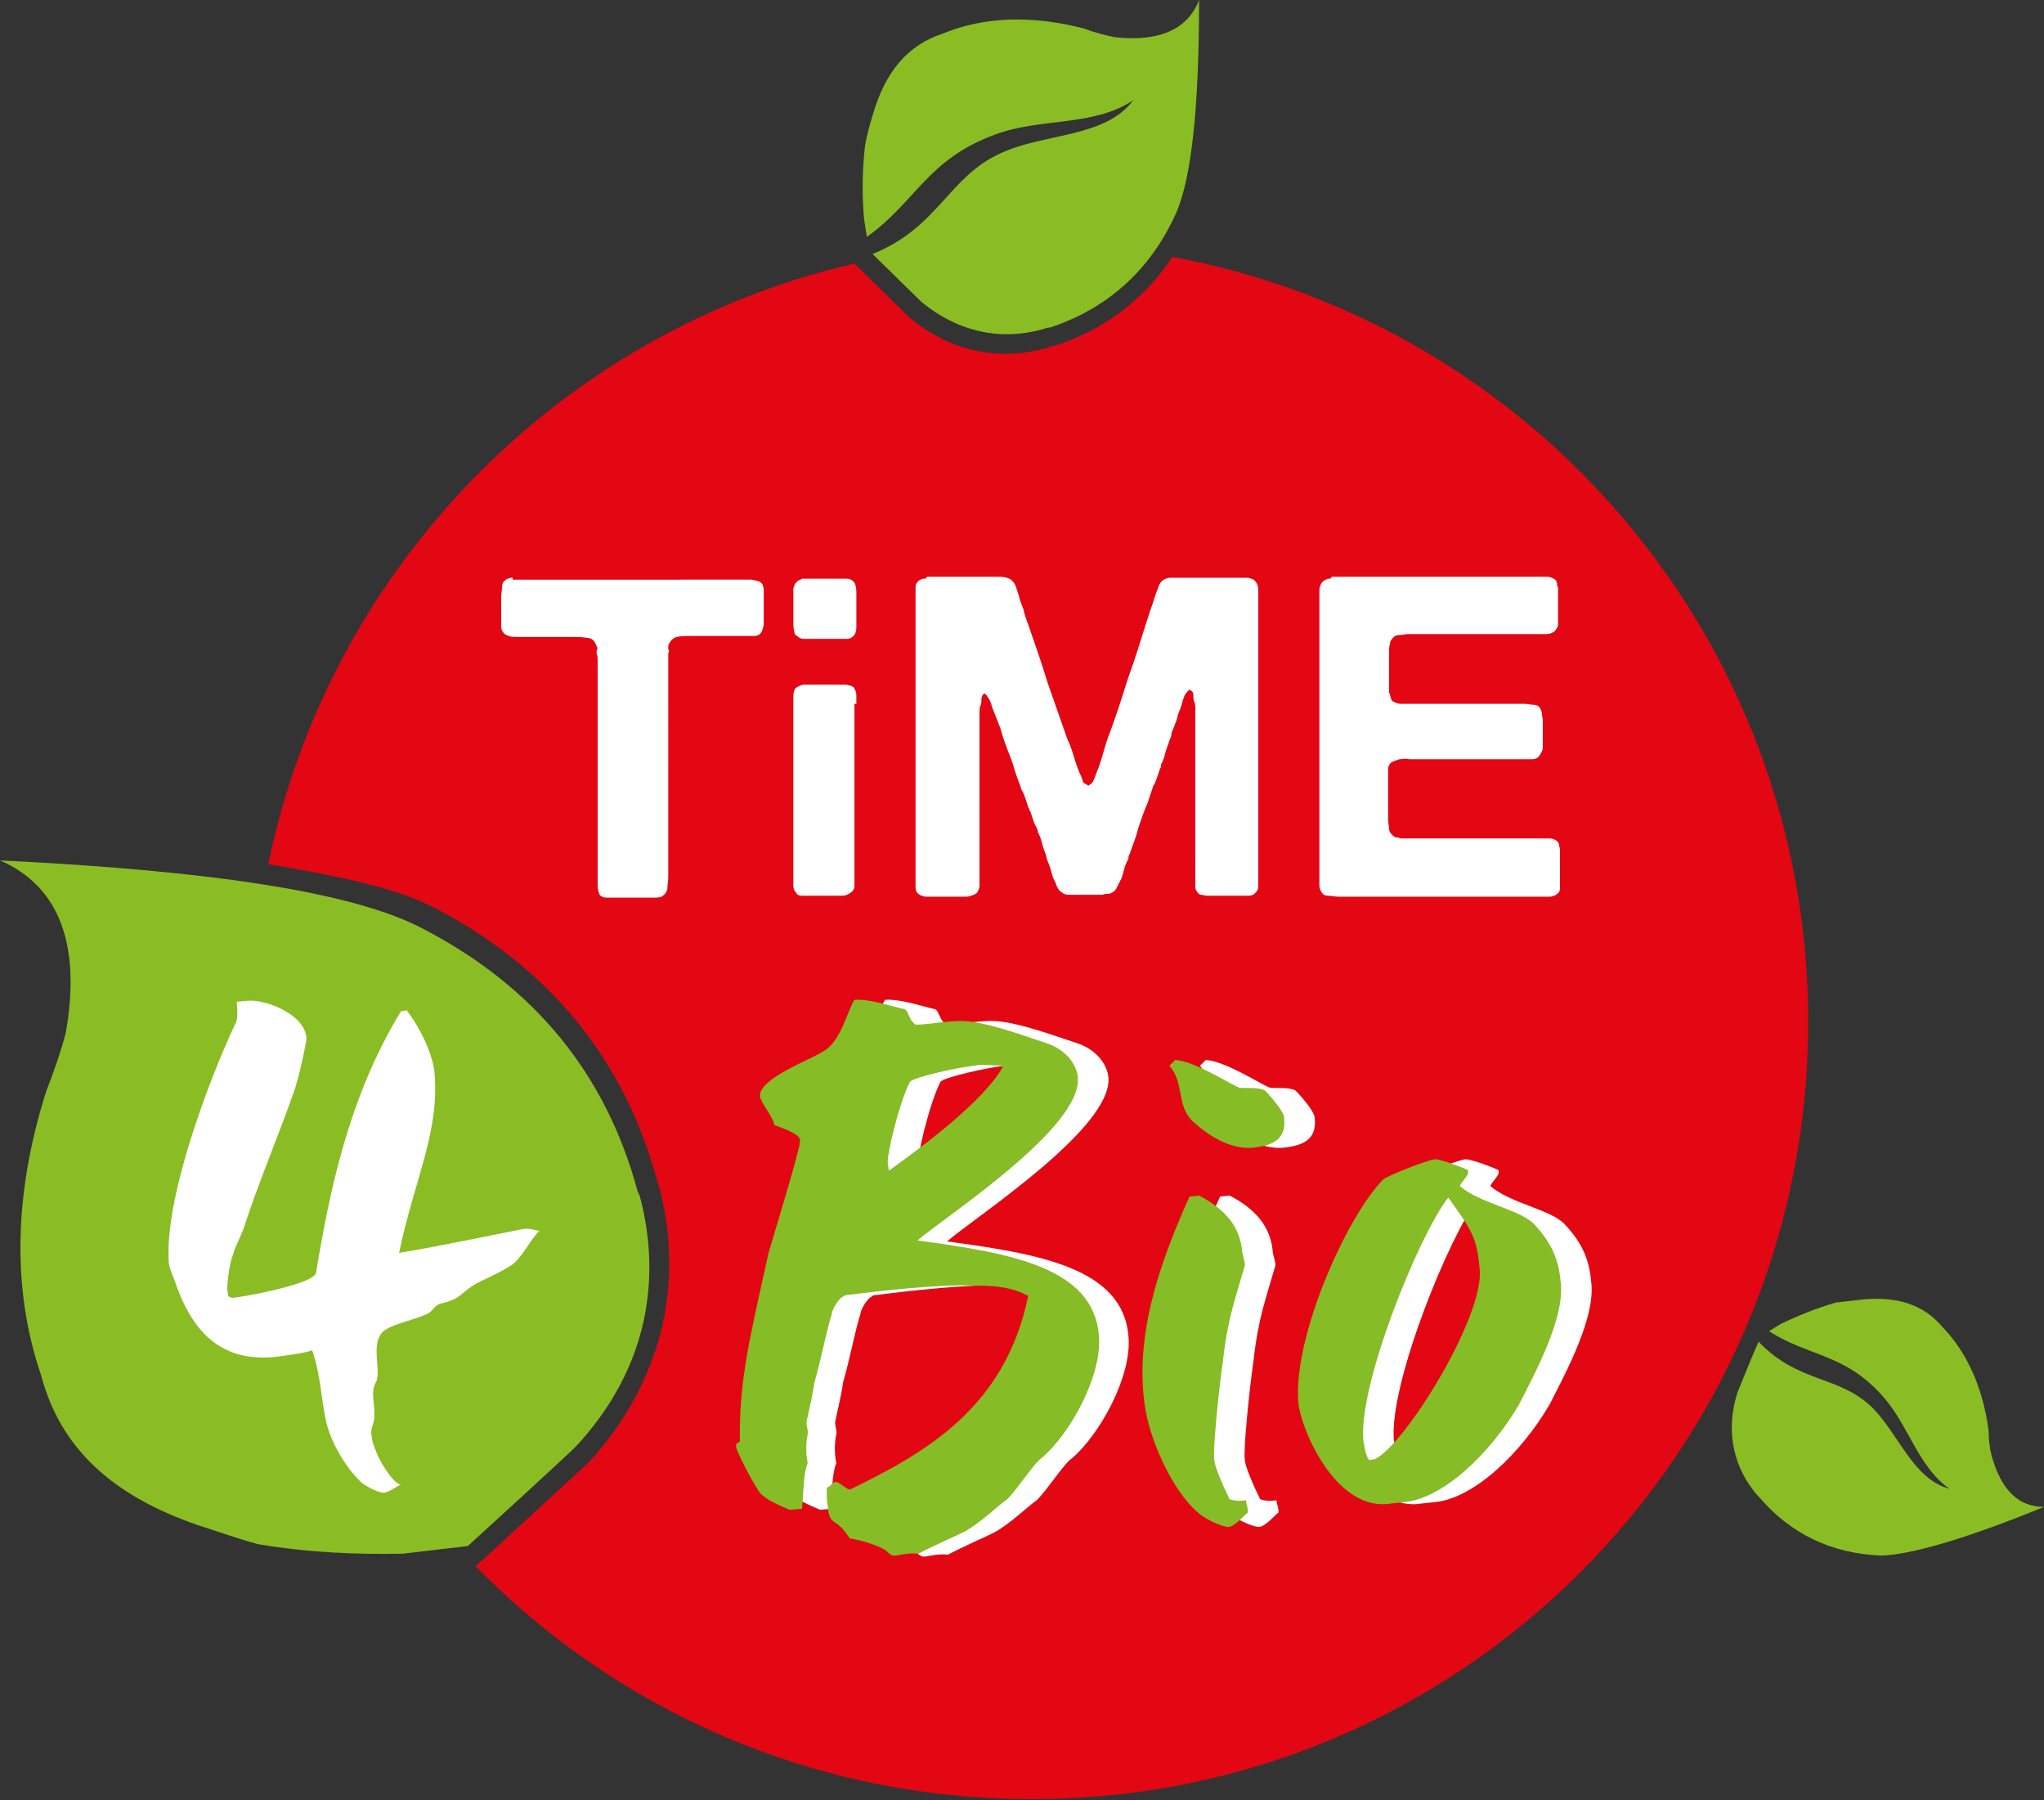 <svg xmlns="http://www.w3.org/2000/svg" xmlns:xlink="http://www.w3.org/1999/xlink" id="Layer_1" x="0px" y="0px" viewBox="0 0 214.1 188.5" style="enable-background:new 0 0 214.1 188.5;" xml:space="preserve"><rect x="0" y="0" width="214.1" height="188.5" fill="#333333" stroke="none"/><style type="text/css">	.st0{fill:#E30613;}	.st1{fill:#FFFFFF;}	.st2{fill:#86BC25;}	.st3{fill:#8ABD24;}</style><path class="st0" d="M26.5,107c0,19.5,6.9,37.5,18.3,51.5l2.3-0.3c2.1-1.9,8.2-7.5,10.2-9.4c7.6-8.4,7.3-17,5.8-22.9l-0.1-0.2  c-3-11.3-10-19.8-20.7-25.3c-3.2-1.7-8.3-3-15.2-4.1C26.7,99.8,26.5,103.4,26.5,107 M119.3,26.3c-3.7-0.5-7.5-0.8-11.3-0.8  c-5,0-9.9,0.5-14.7,1.3c1.4,1.3,3.3,3.2,4,4c4.5,3.7,9.1,3.4,12,2.4l0.1,0C113.5,31.9,116.8,29.6,119.3,26.3 M189.4,107  c0-39.9-28.7-73.1-66.6-80.1c-3,4.5-7.1,7.6-12.3,9.3l-0.1,0c-5.4,1.8-10.8,0.7-15.2-3l-0.1-0.1c-1.2-1.2-5.6-5.5-5.6-5.5l0,0  c-30.8,7.1-55,31.8-61.4,62.9c6.9,1.1,13,2.5,16.2,4c0.3,0.1,0.6,0.3,0.9,0.4c12.3,6.3,20.3,16.1,23.7,29l0.1,0.2  c2.8,10.5,0.2,20.7-7.2,28.9l-0.2,0.2c-2.4,2.2-11.1,10.2-11.1,10.2l-0.7,0.6c14.8,15.1,35.4,24.4,58.2,24.4  C153,188.5,189.4,152,189.4,107"></path><path class="st1" d="M158.2,133c0.4,5-7.9,18.4-11,19.8l-0.6,0.1c-0.4-0.6-0.5-1.5-0.6-2.1c-0.5-5.9,5.8-21.4,8.9-25.4  C157.4,129,157.9,129.7,158.2,133 M166.7,134.5c-0.2-2.4-0.8-4.2-2.9-6.4c-1.6-1.5-5.6-2.1-7.7-3.9c0.2-0.5,1.2-1.3,0.8-1.7  c-0.4-0.2-2.7-1.1-3.4-1.1c-0.9,0.1-4.9,1.7-5.4,2.1c-3.8,3.8-9.5,16.5-8.9,23.4c0.2,2.5,3.7,11.1,9.3,10.6c0.7-0.1,1-0.1,1.8-0.2  c4.1-0.4,9-5.1,12-10.2C164.2,143.4,167,138.1,166.7,134.5 M137.7,117c0-0.5-1.2-2-2-2.8c-0.7-0.4-2.1-0.2-2.7-0.3  c-1-0.4-4.7-2.8-6.7-2.9l-0.6,0.6c1.6,1.9,0.7,4.1,2.4,5.8c2.2,2,4.3,2.9,6.2,2.8C136.4,120,138,119.4,137.7,117 M133.3,130.9  c-0.2-1.7-1-3.9-4.5-5.7l-1,0.1c-3.3,7.3-5.7,14.6-4.7,21.8c0.4,3.2,2.7,8.9,5.7,11.4c0.7,0.6,2.4,1.4,3.1,1.4  c0.7-0.1,1.6-1.2,2-1.5c0.1-0.3-0.2-1-0.2-1.3c-0.5,0.1-1.1,0.1-1.7-0.1c-0.7-1.4-1.6-3.5-1.6-4.1c-0.2-0.6,0.4-7,0.9-10.4  c0.5-4.5,1.3-6.5,2.3-10C133.6,132,133.3,131.4,133.3,130.9 M108.3,111.6c-1.9,3.6-8.4,8.4-12,11l-0.1-0.7c-0.2-0.6,1.1-6.2,2.3-8.6  c0.3-0.5,5.4-1.6,6.8-1.7C105.9,111.4,107.4,111.6,108.3,111.6 M116.1,112.8c-0.1-1-0.9-2.8-3.4-3.6c-2.7-0.9-5.5-1.9-7.7-2.2  c-2-0.3-4.1,0.3-5.9,0.3c-0.7-0.5-0.7-1.3-1.1-1.6c-1.7-0.4-3.7-1.1-5.3-1c-0.8,1.3-1.4,4.2-3.1,5.3c-1.5,1-6.9,2.9-6.8,4.8  c0.1,0.7,1.4,2.2,1.5,3c1.3,0.5,2.7,1,2.7,1.6c0.1,0.6-2.2,8.1-3.3,11.8c-1.9,8.7-3.1,13.2-3,19.7c-0.1,0.3-0.4,0-0.4,0.6  c0.1,0.6,1.5,3.3,2.4,4.7c0.7,0.9,2.3,1.5,3.2,1.9l1.1-0.1c0.2-1.7,0.1-3.5,0.6-4.8c-0.2-0.9-0.2-2.1,0-3c0.1-0.4-0.2-1-0.1-1.4  c0.3-1.4,0.7-3.1,0.8-4c0.7-2.4,1.3-5.6,1.8-7.1c0.1-0.7,0.6-1.4,1-1.8c0.3-0.1,0.2-0.3,0.8-0.3c0.7-0.1,7.8-1,11.8-1  c2.3,0.1,4.5-0.2,7,1.1c-2.3,11.9-10.6,16.5-18.6,20.4c-0.6-0.2-1.1-0.9-1.6-0.8c-0.3,0.2-0.5,0.5-0.8,0.6c0,1,0,1.4,0.1,1.9  c0.2,2.3,0.8,1,2.3,3.4c1.3,0.2,2.8,0.7,3.5,1.1c0.4,0.1,0.7,0.8,1.3,0.7c0.7-0.1,1.4-0.3,2.4-0.2c1.7-0.9,3.6-1.7,4.8-2.3  c1.7-0.9,3.6-2.8,4.5-3.4c1.2-1.2,2.8-3.8,3.7-4.4c2.9-2.5,6.3-8.6,5.9-12.8c-0.6-7.1-9.3-8.6-19-9.9  C102.2,127.4,116.6,118.1,116.1,112.8"></path><path class="st2" d="M155,133c0.4,5-7.9,18.4-11,19.8l-0.6,0.1c-0.4-0.6-0.5-1.5-0.6-2.1c-0.5-5.9,5.8-21.4,8.9-25.4  C154.3,129,154.7,129.7,155,133 M163.5,134.5c-0.2-2.4-0.8-4.2-2.9-6.4c-1.6-1.5-5.6-2.1-7.7-3.9c0.2-0.5,1.2-1.3,0.8-1.7  c-0.4-0.2-2.7-1.1-3.4-1.1c-0.9,0.1-4.9,1.7-5.4,2.1c-3.8,3.8-9.5,16.5-8.9,23.4c0.2,2.5,3.7,11.1,9.3,10.6c0.7-0.1,1-0.1,1.8-0.2  c4.1-0.4,9-5.1,12-10.2C161,143.4,163.8,138.1,163.5,134.5 M134.5,117c0-0.5-1.2-2-2-2.8c-0.7-0.4-2.1-0.2-2.7-0.3  c-1-0.4-4.7-2.8-6.7-2.9l-0.6,0.6c1.6,1.9,0.7,4.1,2.4,5.8c2.2,2,4.3,2.9,6.2,2.8C133.2,120,134.8,119.4,134.5,117 M130.1,130.9  c-0.2-1.7-1-3.9-4.5-5.7l-1,0.1c-3.3,7.3-5.7,14.6-4.7,21.8c0.4,3.2,2.7,8.9,5.7,11.4c0.7,0.6,2.4,1.4,3.1,1.4  c0.7-0.1,1.6-1.2,2-1.5c0.1-0.3-0.2-1-0.2-1.3c-0.5,0.1-1.1,0.1-1.7-0.1c-0.7-1.4-1.6-3.5-1.6-4.1c-0.2-0.6,0.4-7,0.9-10.4  c0.5-4.5,1.3-6.5,2.3-10C130.4,132,130.1,131.4,130.1,130.9 M105.1,111.6c-1.9,3.6-8.4,8.4-12,11l-0.1-0.7c-0.2-0.6,1.1-6.2,2.3-8.6  c0.3-0.5,5.4-1.6,6.8-1.7C102.7,111.4,104.2,111.6,105.1,111.6 M112.9,112.8c-0.1-1-0.9-2.8-3.4-3.6c-2.7-0.9-5.5-1.9-7.7-2.2  c-2-0.3-4.1,0.3-5.9,0.3c-0.7-0.5-0.7-1.3-1.1-1.6c-1.7-0.4-3.7-1.1-5.3-1c-0.8,1.3-1.4,4.2-3.1,5.3c-1.5,1-6.9,2.9-6.8,4.8  c0.1,0.7,1.4,2.2,1.5,3c1.3,0.5,2.7,1,2.7,1.6c0.1,0.6-2.2,8.1-3.3,11.8c-1.9,8.7-3.1,13.2-3,19.7c-0.1,0.3-0.4,0-0.4,0.6  c0.1,0.6,1.5,3.3,2.4,4.7c0.7,0.9,2.3,1.5,3.2,1.9L84,158c0.2-1.7,0.1-3.5,0.6-4.8c-0.2-0.9-0.2-2.1,0-3c0.1-0.4-0.2-1-0.1-1.4  c0.3-1.4,0.7-3.1,0.8-4c0.7-2.4,1.3-5.6,1.8-7.1c0.1-0.7,0.6-1.4,1-1.8c0.3-0.1,0.2-0.3,0.8-0.3c0.7-0.1,7.8-1,11.8-1  c2.3,0.1,4.5-0.2,7,1.1C105.3,147.4,97,152.1,89,156c-0.6-0.2-1.1-0.9-1.6-0.8c-0.3,0.2-0.5,0.5-0.8,0.6c0,1,0,1.4,0.1,1.9  c0.2,2.3,0.8,1,2.3,3.4c1.3,0.2,2.8,0.7,3.5,1.1c0.4,0.1,0.7,0.8,1.3,0.7c0.7-0.1,1.4-0.3,2.4-0.2c1.7-0.9,3.6-1.7,4.8-2.3  c1.7-0.9,3.6-2.8,4.5-3.4c1.2-1.2,2.8-3.8,3.7-4.4c2.9-2.5,6.3-8.6,5.9-12.8c-0.6-7.1-9.3-8.6-19-9.9  C99,127.4,113.4,118.1,112.9,112.8"></path><path class="st3" d="M6.9,108.1c1.6-9.2-0.7-15.3-6.9-18c22.6,1.1,37.1,3.4,44.2,7.1c11.8,6.1,19.3,15.3,22.6,27.6l0.1,0.2l0.1,0.2  c2.2,8.2,1.2,17.8-6.7,26.3c-2.4,2.3-11.3,10.4-11.3,10.4l-6.8,0.8c-4.7,0.1-9.8-0.1-15.2-1c-2.2-0.6-4.4-1.4-6.3-2  c-9-3.1-14.4-8.1-16.4-15.7c-3.1-9.1-2.8-19.1,0.5-29.6C5.6,112.3,6.4,110.1,6.9,108.1"></path><path class="st3" d="M125.6,0c-1.2,3.1-4.2,4.4-8.8,3.9c-1-0.2-2.2-0.5-3.2-0.9c-5.4-1.4-10.4-1.3-14.8,0.5c-3.7,1.2-6.1,4-7.4,8.6  c-0.3,0.9-0.6,2.1-0.8,3.2c-0.3,2.7-0.3,5.2-0.1,7.6l0.3,1.9c5.1-3.6,6.3-8.1,13.4-10.7c4.8-1.8,10.3-0.8,14.5-3.6  c-3,4-9.4,3.4-14,5.6c-5.4,2.5-6.4,7.7-13.3,10.5c1.1,1.1,4.1,4,5.1,5c4.5,3.7,9.3,4,13.3,2.7l0.1,0l0.1,0c6-2,10.5-6,13.2-12  C124.8,18.6,125.6,11.3,125.6,0"></path><path class="st3" d="M214.1,157.8c-2.7,0-4.5-1.8-5.5-5.4c-0.2-0.8-0.3-1.7-0.3-2.6c-0.6-4.4-2.2-8.1-4.8-10.8  c-2-2.4-4.8-3.3-8.6-2.9c-0.8,0.1-1.7,0.2-2.6,0.3c-2.1,0.6-4,1.4-5.7,2.2l-1.3,0.8c4.2,2.7,7.9,2.3,11.9,6.8c2.7,3,3.7,7.4,7,9.7  c-3.9-1-5.4-6-8.3-8.7c-3.5-3.2-7.6-2.4-11.7-6.7c-0.5,1.1-1.8,4.3-2.2,5.3c-1.4,4.4-0.2,8.1,2,10.7l0.1,0.1l0.1,0.1  c3.3,3.9,7.6,6,12.9,6.2C200.1,162.8,205.8,161.2,214.1,157.8"></path><path class="st1" d="M56.5,128.9c-0.5-0.1-1.1-0.3-1.7-0.2c-0.6,0.1-9.2,1.9-13,2.5c1.6-7.7,4.3-12.7,3.7-19  c-0.2-1.7-1.3-4.3-2.9-6.4l-0.6,0.1c-5.5,9-7.5,19-8.9,27.4c-0.2,1.1-7,2.4-8,2.5c-0.6,0.1-0.9,0.2-1.2-0.1l-0.1-0.7  c0-0.6,0.2-2.6,0.6-3.6c0.2-0.8,0.8-1.9,1.1-2.7c1.5-4.7,3.7-9.8,5.4-14.7c0.5-1.6,1.2-4.8,1.2-5.3c-0.2-2.6-4.5-4.1-6.2-3.9  l-1.1,0.1c0.1,1.1,0.1,2-0.2,2.4c-2.9,6.2-7.5,18.6-6.9,25.1c0.1,0.6,0.6,1.6,0.8,2.3c1.9,5.2,5,7.9,10.3,7.4  c0.7-0.1,3.2-0.4,3.9-0.7c1,2.8,1,6.3,1.7,8.3c0.6,1.9,1.9,4,3.3,5.4c0.5,0.5,2,1.3,2.6,1.2c0.6-0.1,1.4-0.8,1.7-0.8  c-1.1-0.3-3-3.6-3.1-5.3c-0.1-0.6,0.3-1.2,0.3-1.7c0.1-1.1-0.2-2.1-0.1-2.8c0-0.6,0.4-1.1,0.4-1.3c0.3-1.4-0.7-4,0.8-5.1  c1.2-0.8,3.3-1.1,4.6-1.8c0.4-0.2,0.7-0.9,1.3-1c2.2-0.5,2.1-1.2,3.7-2.1c1.2-0.6,2.8-1.3,3.8-2C54.9,131.4,55.6,129.7,56.5,128.9"></path><path class="st1" d="M139.3,60.6c-0.1,0-0.1,0-0.2,0c-0.3,0.1-0.6,0.3-0.7,0.5c-0.1,0.2-0.2,0.4-0.2,0.7v0.8v2.9v10.2v12.7v3.4v0.9  c0,0.3,0.1,0.5,0.2,0.7c0.2,0.3,0.4,0.4,0.7,0.4c0.3,0,0.7,0.1,1.1,0.1h3.7h13.9h3.5h1c0.3,0,0.5-0.1,0.7-0.2  c0.3-0.2,0.4-0.4,0.4-0.7c0-0.3,0-0.7,0-1.1v-2.2c0-0.3,0-0.5,0-0.7c0-0.2-0.1-0.4-0.1-0.6c-0.1-0.3-0.3-0.4-0.5-0.5  c-0.2-0.1-0.4-0.1-0.6-0.1h-0.7H159h-8.8h-2c-0.2,0-0.3,0-0.5,0c-0.2,0-0.4,0-0.5,0h-0.5c-0.2-0.1-0.3-0.1-0.4-0.1  c-0.1,0-0.3-0.1-0.4-0.2c-0.2-0.2-0.4-0.4-0.4-0.7c0-0.3-0.1-0.6-0.1-1v-2.6v-1.8v-0.5c0-0.2,0-0.3,0-0.5c0.1-0.3,0.2-0.5,0.4-0.6  c0.2-0.1,0.5-0.2,0.8-0.3c0.3,0,0.6-0.1,1,0c0.3,0,0.7,0,1.1,0h9.1c0.2,0,0.5,0,0.8,0c0.3,0,0.7,0,1,0s0.6,0,0.9,0  c0.3,0,0.5-0.1,0.6-0.2c0.2-0.2,0.3-0.4,0.4-0.6c0.1-0.2,0.1-0.3,0.1-0.6v-0.7c0-0.3,0-0.5,0-0.9c0-0.3,0-0.7,0-1  c0-0.3-0.1-0.6-0.1-0.9c-0.1-0.3-0.2-0.5-0.3-0.6c-0.1-0.1-0.3-0.2-0.6-0.2c-0.3,0-0.6-0.1-0.9-0.1c-0.3,0-0.6,0-1,0  c-0.3,0-0.6,0-0.8,0H150h-2.5c-0.3,0-0.5,0-0.8,0c-0.3,0-0.5-0.1-0.7-0.2c-0.2-0.1-0.3-0.2-0.3-0.4c-0.1-0.2-0.1-0.4-0.2-0.6v-1.4  v-2.7c0-0.4,0-0.7,0.1-1c0-0.3,0.2-0.5,0.4-0.7c0.1-0.1,0.3-0.2,0.6-0.2s0.6-0.1,0.9-0.1c0.3,0,0.7,0,1,0c0.3,0,0.6,0,0.9,0h8.5h3.2  h0.9c0.3,0,0.5-0.1,0.7-0.2c0.2-0.1,0.4-0.4,0.5-0.7c0-0.3,0-0.5,0-0.7c0-0.2,0-0.4,0-0.7c0-0.2,0-0.5,0-0.7c0-0.2,0-0.5,0-0.7  s0-0.5,0-0.7v-0.5c-0.1-0.1-0.1-0.2-0.1-0.4c0-0.1-0.1-0.2-0.1-0.3c-0.2-0.2-0.4-0.3-0.8-0.4c-0.3,0-0.7,0-1.1,0H157h-17.5  C139.4,60.6,139.3,60.6,139.3,60.6 M96.9,60.6c-0.1,0-0.1,0-0.2,0c-0.4,0.1-0.6,0.3-0.7,0.5c-0.1,0.1-0.1,0.3-0.1,0.5  c0,0.2,0,0.5,0,0.7v0.8v0.7v6.6v17.4v4.1c0,0.3,0,0.7,0,1c0,0.3,0.1,0.6,0.3,0.7c0.2,0.2,0.4,0.2,0.7,0.3c0.3,0,0.6,0,0.9,0h2.4  c0.3,0,0.5,0,0.8,0c0.3,0,0.5,0,0.7-0.1c0.3-0.1,0.6-0.2,0.7-0.4c0.1-0.2,0.2-0.4,0.2-0.6v-0.7v-2.3V77.3c0-0.3,0-0.7,0-1v-1  c0-0.2,0-0.5,0-0.7s0-0.5,0.1-0.7c0.1-0.2,0.1-0.4,0.1-0.7c0-0.2,0.1-0.4,0.2-0.5c0.1-0.1,0.2-0.1,0.2,0c0.1,0,0.1,0.1,0.2,0.2  c0.2,0.3,0.4,0.6,0.5,1.1c0.3,0.8,0.6,1.5,0.9,2.3c0.2,0.8,0.5,1.6,0.8,2.4c0.3,0.7,0.5,1.3,0.7,2c0.2,0.7,0.5,1.3,0.7,2  c0.2,0.3,0.3,0.6,0.4,0.9c0.1,0.3,0.2,0.6,0.3,0.9c0,0.1,0.1,0.1,0.1,0.2c0,0.1,0,0.2,0.1,0.2c0.1,0.3,0.2,0.6,0.3,0.9  c0.1,0.3,0.2,0.6,0.4,0.9c0,0.1,0.1,0.2,0.1,0.3c0,0.1,0,0.2,0.1,0.3c0.2,0.4,0.3,0.8,0.4,1.2c0.1,0.4,0.3,0.8,0.4,1.2l0.1,0.4  c0.2,0.4,0.3,0.8,0.4,1.1c0.1,0.4,0.2,0.8,0.4,1.1c0.1,0.3,0.2,0.5,0.3,0.7c0.1,0.2,0.3,0.4,0.5,0.5c0.1,0.1,0.3,0.2,0.6,0.2  c0.3,0,0.5,0,0.8,0s0.6,0,0.9,0c0.3,0,0.6,0,0.8,0h1.1c0.2-0.1,0.4-0.1,0.6-0.1c0.2,0,0.3-0.1,0.5-0.2c0.2-0.1,0.3-0.3,0.4-0.5  c0.1-0.2,0.2-0.4,0.3-0.6c0.2-0.3,0.3-0.7,0.4-1.1c0.1-0.4,0.2-0.7,0.4-1.1c0.1-0.1,0.1-0.2,0.1-0.3s0-0.2,0.1-0.3  c0.3-0.9,0.7-1.8,0.9-2.7c0.3-0.9,0.6-1.8,1-2.7c0.1-0.3,0.2-0.6,0.3-0.9c0.1-0.3,0.2-0.6,0.3-0.9c0.2-0.3,0.3-0.6,0.4-0.9  c0.1-0.3,0.2-0.6,0.3-0.9c0.1-0.1,0.1-0.2,0.1-0.3c0-0.1,0-0.2,0.1-0.3c0.2-0.4,0.3-0.8,0.4-1.2c0.1-0.4,0.3-0.8,0.4-1.2  c0.1-0.2,0.2-0.4,0.2-0.6c0-0.2,0.1-0.4,0.2-0.6c0.2-0.5,0.4-1,0.5-1.5c0.2-0.5,0.4-1,0.5-1.5c0.1-0.2,0.1-0.3,0.2-0.5  c0.1-0.2,0.2-0.3,0.3-0.4c0,0,0.1-0.1,0.1-0.1c0-0.1,0.1-0.1,0.2,0c0.2,0.1,0.3,0.2,0.3,0.5s0,0.5,0.1,0.7c0.1,0.3,0.1,0.5,0.1,0.8  c0,0.3,0,0.5,0,0.8v1.2c0,0.4,0,0.8,0,1.2v12V92v0.8c0,0.3,0.1,0.5,0.2,0.6c0.1,0.2,0.3,0.3,0.4,0.3c0.2,0,0.4,0.1,0.6,0.1h1.3h2.2  c0.3,0,0.7,0,0.9,0c0.3,0,0.5-0.1,0.7-0.3c0.2-0.2,0.3-0.4,0.3-0.7c0-0.3,0-0.7,0-1v-4.1V70.4v-7v-1.6c0-0.5-0.2-0.9-0.5-1.1  c-0.2-0.1-0.4-0.2-0.7-0.2h-0.9h-3.2h-3h-0.9c-0.3,0-0.5,0.1-0.7,0.2c-0.3,0.2-0.4,0.4-0.5,0.6c-0.1,0.3-0.2,0.5-0.3,0.8  c-0.2,0.5-0.3,1-0.5,1.5c-0.2,0.5-0.3,1-0.5,1.5c-0.6,1.9-1.2,3.9-1.9,5.8c-0.6,1.9-1.2,3.8-1.9,5.7c-0.3,0.7-0.5,1.4-0.7,2.1  c-0.2,0.7-0.4,1.4-0.7,2.1c-0.1,0.3-0.2,0.5-0.3,0.8c-0.1,0.3-0.3,0.5-0.5,0.6c-0.1,0.1-0.1,0.1-0.2,0c-0.1,0-0.1-0.1-0.2-0.1  c-0.2-0.1-0.3-0.2-0.3-0.4c-0.1-0.2-0.1-0.3-0.2-0.5c-0.3-0.6-0.5-1.3-0.7-1.9c-0.2-0.7-0.4-1.3-0.7-1.9c-0.7-2-1.4-4-2.1-6  c-0.6-2-1.3-4-2-6c-0.2-0.5-0.4-1.1-0.5-1.6c-0.2-0.5-0.4-1-0.5-1.5c-0.1-0.3-0.2-0.6-0.3-0.9c-0.1-0.3-0.3-0.5-0.5-0.7  c-0.3-0.2-0.7-0.3-1.2-0.3h-1.5h-6.1C97,60.6,96.9,60.6,96.9,60.6 M89.7,73.7c0-0.3,0-0.6,0-0.9c0-0.3-0.1-0.5-0.2-0.7  c-0.1-0.2-0.2-0.2-0.4-0.3c-0.2,0-0.3-0.1-0.5-0.1h-0.4c-0.2,0-0.4,0-0.6,0c-0.2,0-0.4,0-0.6,0h-2.3c-0.1,0-0.1,0-0.3,0  c-0.1,0-0.2,0-0.3,0c-0.3,0.1-0.6,0.2-0.8,0.4c-0.1,0.2-0.2,0.4-0.2,0.8v0.9v17.8c0,0.4,0,0.7,0,1.1s0.1,0.6,0.3,0.8  c0.1,0.2,0.3,0.3,0.6,0.3c0.3,0,0.5,0,0.8,0h2.6c0.3,0,0.5,0,0.7,0c0.2,0,0.4,0,0.6-0.1c0.5-0.2,0.8-0.5,0.8-0.9c0-0.4,0-1,0-1.6  V73.7z M88.7,60.6c-0.3,0-0.6,0-0.9,0h-3.4c-0.1,0-0.1,0-0.2,0c-0.1,0-0.2,0-0.2,0c-0.1,0.1-0.2,0.1-0.4,0.2  c-0.1,0.1-0.2,0.2-0.3,0.3c-0.1,0.2-0.1,0.3-0.2,0.5c0,0.2,0,0.4,0,0.7c0,0.3,0,1.5,0,1.9s0,0.7,0,1s0,0.6,0.1,0.9  c0,0.3,0.1,0.4,0.3,0.5c0.2,0.2,0.4,0.3,0.7,0.3c0.3,0,0.6,0,0.9,0h2.6c0.3,0,0.7,0,1,0c0.3,0,0.5-0.1,0.7-0.3  c0.2-0.2,0.3-0.5,0.3-0.9v-1.3V62c0-0.5-0.1-0.9-0.3-1.1C89.2,60.7,89,60.6,88.7,60.6 M53.7,60.5h-0.2c-0.3,0.1-0.4,0.1-0.5,0.2  c-0.3,0.2-0.4,0.4-0.4,0.7c0,0.3-0.1,0.7-0.1,1.1v2.3c0,0.3,0,0.5,0,0.8c0,0.3,0.1,0.5,0.2,0.6c0.1,0.2,0.3,0.3,0.6,0.4  c0.2,0.1,0.6,0.1,1,0.1c0.4,0,0.8,0,1.1,0h4.4c0.7,0,1.2,0,1.7,0.1c0.5,0,0.8,0.3,1,0.9c0.1,0.1,0.1,0.3,0,0.4c0,0.1,0,0.3,0,0.4  c0.1,0.2,0.1,0.4,0.1,0.6c0,0.2,0,0.5,0,0.7v4v13v4.7v1.2c0,0.4,0.1,0.7,0.2,1c0.2,0.2,0.4,0.3,0.7,0.3c0.3,0,0.6,0,1,0h3.2h0.8  c0.3,0,0.5,0,0.8-0.1c0.3-0.2,0.5-0.4,0.6-0.8c0-0.4,0.1-0.8,0.1-1.3v-4.4V73.8v-4.2c0-0.2,0-0.4,0-0.6c0-0.2,0-0.4,0-0.6  c0.1-0.2,0.1-0.3,0-0.4c0-0.1,0-0.3,0-0.4c0.2-0.5,0.5-0.8,0.9-0.9s1-0.1,1.6-0.1h4.8c0.7,0,1.2,0,1.7,0c0.5,0,0.8-0.3,0.9-0.8  c0.1-0.2,0.1-0.4,0.1-0.6c0-0.2,0-0.4,0-0.6v-1.8v-0.5c0-0.2,0-0.3,0-0.4v-0.2c0-0.2-0.1-0.3-0.1-0.4c0-0.1-0.1-0.2-0.2-0.3  c-0.3-0.2-0.6-0.2-1-0.3c-0.4,0-0.8,0-1.2,0h-4.8H53.7z"></path></svg>